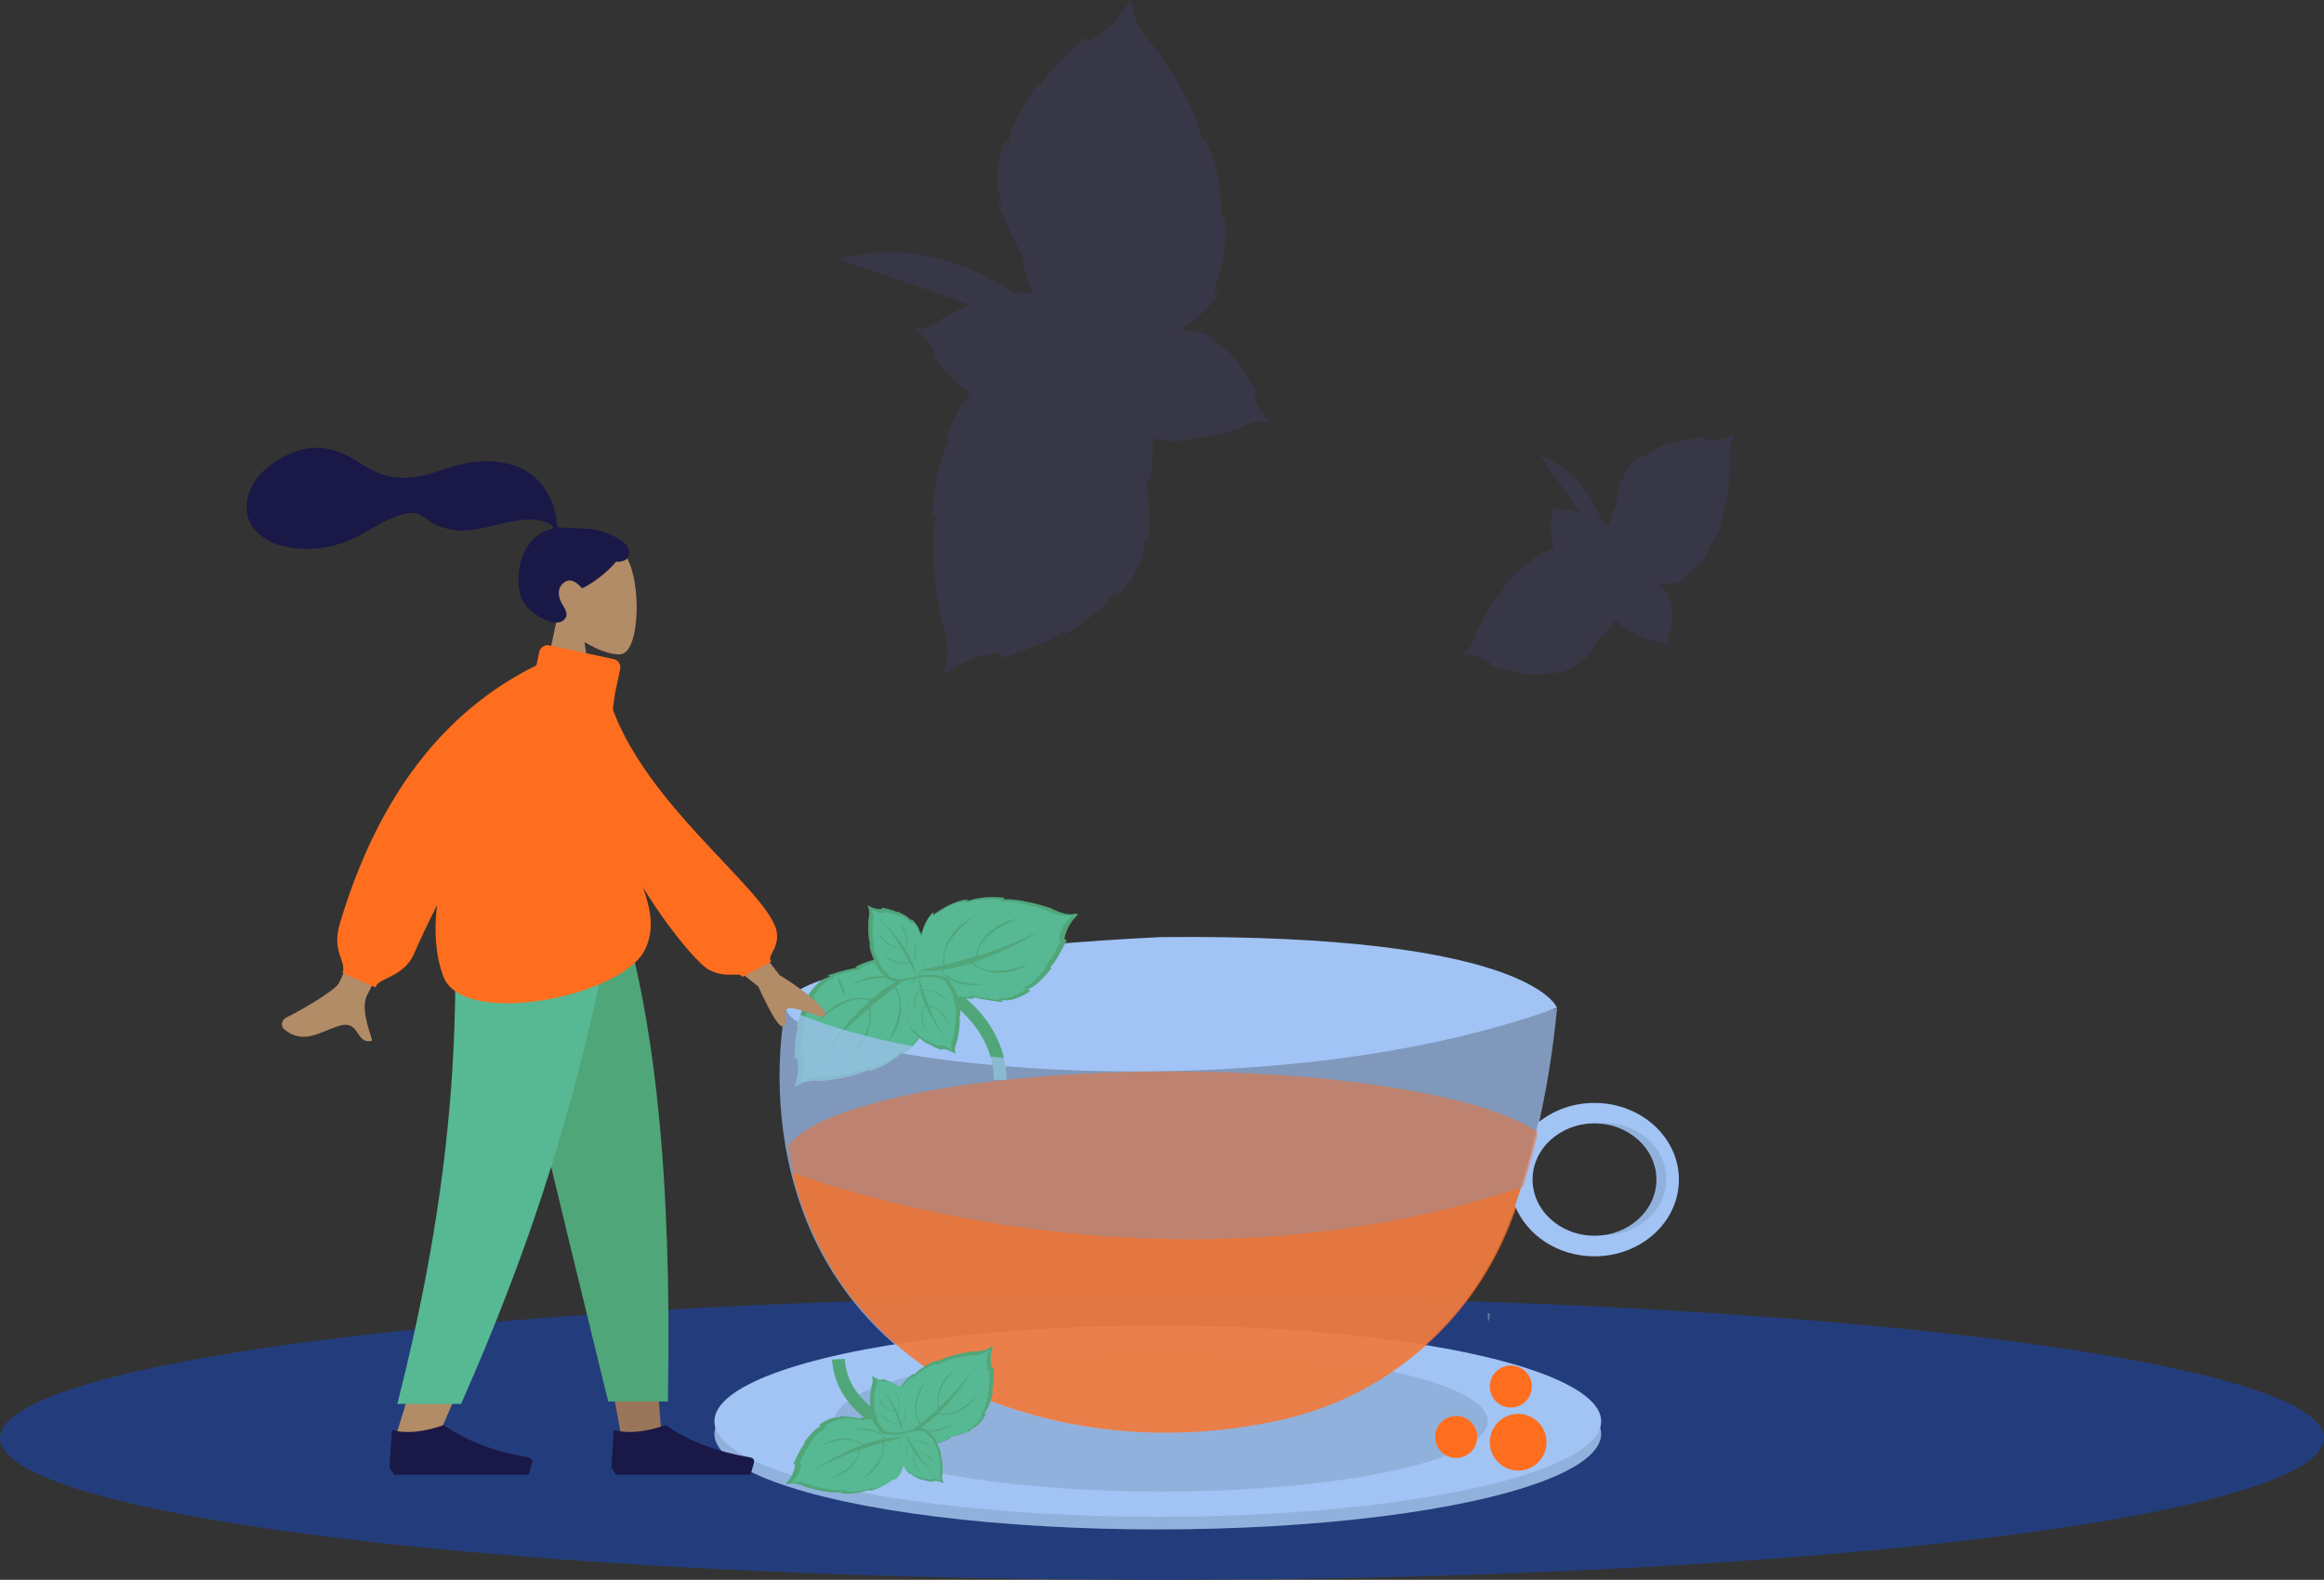 <?xml version="1.0" encoding="UTF-8"?>
<svg width="1106px" height="752px" viewBox="0 0 1106 752" version="1.1" xmlns="http://www.w3.org/2000/svg" xmlns:xlink="http://www.w3.org/1999/xlink">
    <rect x="0" y="0" width="1106" height="752" fill="#333333" stroke="none"/>
    <!-- Generator: Sketch 59.1 (86144) - https://sketch.com -->
    <title>Group 4</title>
    <desc>Created with Sketch.</desc>
    <g id="Samples-👨‍👨‍👧‍👦" stroke="none" stroke-width="1" fill="none" fill-rule="evenodd">
        <g id="Artboard" transform="translate(-1829, -268)">
            <g id="Group-4" transform="translate(1829, 268)">
                <ellipse id="Oval" fill="#233D7C" fill-rule="nonzero" cx="553" cy="684.5" rx="553" ry="67.5"></ellipse>
                <path d="M552.245,446.072 C552.245,446.072 371.408,454.011 374.028,479.689 C376.648,505.367 595.391,532.606 741,479.689 C740.96,479.689 728.581,444.189 552.245,446.072 Z" id="Path" fill="#A1C4F5" fill-rule="nonzero"></path>
                <path d="M476.087,310.757 L476.807,313.278 C476.807,313.278 501.64,305.275 505.687,300.454 L506.167,302.134 C506.167,302.134 526.453,290.861 530.15,281.628 L531.709,283.908 C531.709,283.908 545.18,270.964 544.7,256.57 L546.549,258.31 C546.549,258.31 547.409,237.634 545.55,228.161 L546.869,229.602 C548.375,222.708 548.93,215.64 548.518,208.595 C554.358,210.054 560.431,210.319 566.376,209.375 L565.996,208.565 C565.996,208.565 573.361,209.565 590.309,203.563 C590.309,203.563 598.044,198.972 602.781,200.663 L604,200.092 C604,200.092 598.724,196.211 596.785,187.829 L598.004,187.258 C598.004,187.258 592.008,175.425 589.24,173.774 L590.05,173.394 C590.05,173.394 582.755,164.111 577.798,163.011 L578.797,162.01 C578.797,162.01 571.682,156.679 564.677,157.619 L564.017,157.619 L564.697,156.619 L562.968,156.849 L562.968,156.799 L561.689,156.959 C564.515,155.269 567.189,153.338 569.683,151.187 C574.16,147.606 577.838,143.455 579.896,138.703 L577.338,139.704 C577.338,139.704 586.052,117.597 582.425,102.412 L581.106,103.522 C581.106,103.522 582.605,86.337 573.831,66.361 L572.492,67.511 C572.492,67.511 570.653,53.117 550.926,24.098 C550.926,24.098 538.395,11.824 539.244,2.001 L537.565,0 C537.565,0 532.819,11.944 517.919,19.876 L516.24,17.876 C516.24,17.876 496.803,35.301 495.044,41.333 L493.925,39.992 C493.925,39.992 479.935,58.528 480.334,68.461 L477.986,67.011 C477.986,67.011 470.931,84.316 477.217,97.26 L474.818,96.43 C474.818,96.43 482.423,115.676 487.909,123.599 L486.121,122.818 C487.241,128.328 488.97,133.696 491.277,138.823 C490.867,138.823 490.458,138.883 490.058,138.943 L490.557,139.674 C487.939,139.309 485.288,139.232 482.653,139.443 C463.126,126.439 433.596,114.026 399,123.368 L461.887,145.115 C457.339,146.913 452.918,149.018 448.656,151.417 C448.656,151.417 441.801,157.229 436.844,156.349 L435.745,157.119 C435.745,157.119 441.581,160.07 444.889,168.002 L443.779,168.773 C443.779,168.773 451.684,179.446 454.662,180.606 L453.932,181.116 C456.382,183.308 459.017,185.283 461.807,187.018 C457.15,193.15 452.044,201.313 450.595,209.135 L452.264,208.655 C452.264,208.655 443.929,223.76 443.849,245.577 L445.518,245.106 C445.518,245.106 441.371,259.011 447.637,293.541 C447.637,293.541 454.112,309.847 449.356,318.479 L450.075,321 C450.075,321 459.309,311.957 476.087,310.757 Z" id="Path" fill="#6C63FF" fill-rule="nonzero" opacity="0.1"></path>
                <path d="M709.545,315.419 L709.105,316.649 C709.105,316.649 721.54,320.65 724.589,319.85 L724.299,320.67 C724.299,320.67 735.825,322 740.013,319.32 L740.013,320.7 C740.013,320.7 749.259,319.36 753.238,313.369 L753.488,314.609 C753.488,314.609 759.855,306.457 761.874,302.077 L761.994,303.077 C764.616,300.706 766.9,297.987 768.782,294.995 C770.718,297.289 773.098,299.167 775.779,300.516 L775.859,300.086 C775.859,300.086 778.578,302.617 787.215,305.087 C787.215,305.087 791.693,305.467 793.132,307.538 L793.792,307.658 C793.213,305.293 793.435,302.802 794.422,300.576 L795.092,300.696 C795.092,300.696 796.091,294.125 795.441,292.695 L795.881,292.775 C795.881,292.775 795.621,286.864 793.882,284.974 L794.582,284.884 C794.582,284.884 793.242,280.643 790.114,278.983 L789.844,278.793 L790.403,278.593 C790.403,278.593 790.114,278.423 789.634,278.172 L789.634,278.172 L789.064,277.862 C790.7,278.003 792.346,278.003 793.982,277.862 C796.709,277.798 799.379,277.077 801.769,275.762 L800.43,275.422 C800.43,275.422 810.426,268.971 813.355,261.74 L812.485,261.81 C816.382,256.741 819.067,250.845 820.332,244.577 L819.472,244.637 C819.472,244.637 822.911,238.245 823.321,220.702 C823.321,220.702 821.801,212.061 825,208.31 L824.9,207 C824.9,207 819.492,210.481 811.125,209.36 L811.025,208.06 C811.025,208.06 798.13,209.4 795.681,211.401 L795.611,210.531 C795.611,210.531 784.536,213.991 781.807,218.142 L781.267,216.872 C781.267,216.872 773.36,221.873 772.15,228.944 L771.421,227.944 C771.421,227.944 768.912,237.945 768.842,242.816 L768.342,241.976 C767.196,244.54 766.338,247.224 765.783,249.978 C765.612,249.865 765.435,249.761 765.253,249.667 L765.253,250.108 C764.289,249.2 763.23,248.399 762.094,247.717 C757.936,236.715 749.539,223.083 732.736,216.802 L751.998,243.966 C749.625,243.373 747.213,242.942 744.781,242.676 C744.781,242.676 740.303,243.046 738.544,241.246 L737.874,241.246 C738.839,243.487 739.032,245.985 738.424,248.347 L737.704,248.347 C737.704,248.347 737.814,254.988 738.703,256.349 L738.254,256.349 C738.618,257.954 739.116,259.527 739.743,261.049 C736.064,262.18 731.616,264.05 728.747,266.77 L729.567,267.061 C723.964,270.08 719.123,274.339 715.412,279.513 L716.232,279.803 C716.232,279.803 710.494,284.244 702.997,300.116 C702.997,300.116 700.888,308.638 696.44,310.758 L696,311.988 C696,311.988 702.348,311.008 709.545,315.419 Z" id="Path" fill="#6C63FF" fill-rule="nonzero" opacity="0.1"></path>
                <ellipse id="Oval" fill="#A1C4F5" fill-rule="nonzero" cx="551" cy="682.5" rx="211" ry="45.5"></ellipse>
                <ellipse id="Oval" fill="#000000" fill-rule="nonzero" opacity="0.1" cx="551" cy="682.5" rx="211" ry="45.5"></ellipse>
                <ellipse id="Oval" fill="#A1C4F5" fill-rule="nonzero" cx="551" cy="676.5" rx="211" ry="45.5"></ellipse>
                <ellipse id="Oval" fill="#000000" fill-rule="nonzero" opacity="0.1" cx="552.5" cy="676.5" rx="155.5" ry="33.5"></ellipse>
                <path d="M445,469 C445,469 475.547,482.984 476,514" id="Path" stroke="#57B894" stroke-width="6"></path>
                <path d="M445,469 C445,469 475.547,482.984 476,514" id="Path" stroke="#407D3B" stroke-width="6" opacity="0.3"></path>
                <path d="M436.995,461.531 C436.995,461.531 446.548,479.869 441.556,489.875 L441.146,488.626 C441.146,488.626 435.745,498.621 429.143,501.956 L429.143,501.16 C424.621,505.259 419.224,508.255 413.369,509.916 L413.369,509.08 C413.369,509.08 407.548,512.839 390.943,514.501 C390.943,514.501 382.641,513.665 379.32,517 L378.07,517 C379.919,512.797 380.334,508.095 379.25,503.629 L378,503.629 C378,503.629 378.42,491.124 380.081,488.626 L379.25,488.626 C379.25,488.626 381.741,477.784 385.472,474.872 L384.232,474.448 C384.232,474.448 388.383,466.529 395.024,464.866 L394.024,464.241 C394.024,464.241 403.366,461.108 407.938,460.695 L407.107,460.281 C407.107,460.281 424.952,449.863 436.995,461.531 Z" id="Path" fill="#57B894" fill-rule="nonzero"></path>
                <path d="M436.995,461.531 C436.995,461.531 446.548,479.869 441.556,489.875 L441.146,488.626 C441.146,488.626 435.745,498.621 429.143,501.956 L429.143,501.16 C424.621,505.259 419.224,508.255 413.369,509.916 L413.369,509.08 C413.369,509.08 407.548,512.839 390.943,514.501 C390.943,514.501 382.641,513.665 379.32,517 L378.07,517 C379.919,512.797 380.334,508.095 379.25,503.629 L378,503.629 C378,503.629 378.42,491.124 380.081,488.626 L379.25,488.626 C379.25,488.626 381.741,477.784 385.472,474.872 L384.232,474.448 C384.232,474.448 388.383,466.529 395.024,464.866 L394.024,464.241 C394.024,464.241 403.366,461.108 407.938,460.695 L407.107,460.281 C407.107,460.281 424.952,449.863 436.995,461.531 Z" id="Path" fill="#407D3B" fill-rule="nonzero" opacity="0.3"></path>
                <path d="M437.272,462.267 C437.272,462.267 446.376,479.725 441.629,489.217 L441.23,488.03 C441.23,488.03 436.075,497.552 429.743,500.716 L429.743,499.928 C425.425,503.818 420.274,506.666 414.685,508.252 L414.685,507.464 C414.685,507.464 409.131,511.037 393.285,512.624 C393.285,512.624 385.358,511.826 382.187,515 L381,515 C382.772,511.011 383.188,506.552 382.187,502.303 L381,502.303 C381,502.303 381.399,490.405 382.994,488.03 L382.197,488.03 C382.197,488.03 384.58,477.719 388.18,474.944 L386.993,474.544 C386.993,474.544 390.982,467.008 397.294,465.421 L396.297,464.832 C396.297,464.832 405.212,461.838 409.57,461.458 L408.782,461.059 C408.782,461.059 425.764,451.167 437.272,462.267 Z" id="Path" fill="#57B894" fill-rule="nonzero"></path>
                <path d="M389,506 C395.987,495.114 404.352,485.175 413.889,476.43 C402.848,471.97 389,486.969 389,486.969 C399.261,472.479 412.041,474.993 414.699,475.712 C418.189,472.635 421.925,469.848 425.869,467.379 C420.873,462.05 404.477,469.115 404.477,469.115 C417.636,461.561 424.52,465.433 426.459,466.99 C429.786,464.959 433.32,463.287 437,462 C437,462 432.654,464.824 426.359,469.555 C428.067,472.738 432.684,483.855 422.022,496.819 C422.022,496.819 432.803,479.564 425.639,470.103 C422.172,472.728 418.156,475.902 413.979,479.484 C414.769,483.197 415.978,494.943 402.369,504.433 C402.369,504.433 417.047,491.1 413.27,480.133 C404.767,487.478 395.604,496.46 389,506 Z" id="Path" fill="#407D3B" fill-rule="nonzero" opacity="0.3"></path>
                <path d="M437.076,461.868 C437.076,461.868 435.74,441.233 444.289,434.14 L444.17,435.448 C444.17,435.448 453.137,428.526 460.481,428.194 L460.152,428.958 C465.914,427.066 472.03,426.535 478.027,427.409 L477.688,428.164 C477.688,428.164 484.484,427.157 500.276,432.379 C500.276,432.379 507.5,436.524 511.864,434.834 L513,435.347 C509.627,438.408 507.347,442.507 506.514,447.008 L507.649,447.521 C507.649,447.521 502.249,458.759 499.738,460.369 L500.495,460.701 C500.495,460.701 493.879,469.575 489.306,470.762 L490.302,471.648 C490.302,471.648 483.328,477.181 476.622,475.994 L477.32,477 C477.32,477 467.555,475.994 463.231,474.555 L463.819,475.269 C463.819,475.269 443.353,477.402 437.076,461.868 Z" id="Path" fill="#57B894" fill-rule="nonzero"></path>
                <path d="M437.076,461.868 C437.076,461.868 435.74,441.233 444.289,434.14 L444.17,435.448 C444.17,435.448 453.137,428.526 460.481,428.194 L460.152,428.958 C465.914,427.066 472.03,426.535 478.027,427.409 L477.688,428.164 C477.688,428.164 484.484,427.157 500.276,432.379 C500.276,432.379 507.5,436.524 511.864,434.834 L513,435.347 C509.627,438.408 507.347,442.507 506.514,447.008 L507.649,447.521 C507.649,447.521 502.249,458.759 499.738,460.369 L500.495,460.701 C500.495,460.701 493.879,469.575 489.306,470.762 L490.302,471.648 C490.302,471.648 483.328,477.181 476.622,475.994 L477.32,477 C477.32,477 467.555,475.994 463.231,474.555 L463.819,475.269 C463.819,475.269 443.353,477.402 437.076,461.868 Z" id="Path" fill="#407D3B" fill-rule="nonzero" opacity="0.3"></path>
                <path d="M437.069,461.605 C437.069,461.605 435.811,441.782 444.058,434.942 L443.939,436.211 C443.939,436.211 452.516,429.543 459.605,429.16 L459.286,429.895 C464.813,428.072 470.683,427.555 476.44,428.384 L476.121,429.11 C476.121,429.11 482.641,428.102 497.798,433.139 C497.798,433.139 504.728,437.168 508.912,435.496 L510,435.979 C506.755,438.927 504.562,442.871 503.759,447.201 L504.848,447.684 C504.848,447.684 499.655,458.503 497.239,460.044 L497.968,460.366 C497.968,460.366 491.607,468.909 487.214,470.006 L488.143,470.853 C488.143,470.853 481.453,476.181 475.012,475.043 L475.671,476 C475.671,476 466.305,475.093 462.161,473.673 L462.721,474.358 C462.721,474.358 443.07,476.564 437.069,461.605 Z" id="Path" fill="#57B894" fill-rule="nonzero"></path>
                <path d="M498,441.018 C487.153,448.212 475.427,453.97 463.114,458.15 C471.417,466.786 490.239,458.623 490.239,458.623 C474.917,467.794 464.167,460.236 462.071,458.482 C457.614,459.894 453.05,460.939 448.424,461.606 C450.841,468.57 468.76,468.751 468.76,468.751 C453.608,470.333 448.875,463.944 447.702,461.697 C443.823,462.214 439.9,462.315 436,461.999 C436,461.999 441.134,461.173 448.835,459.379 C448.564,455.741 448.835,443.598 463.876,436 C463.876,436 446.95,447.518 449.667,459.178 C453.919,458.17 458.893,456.88 464.187,455.288 C464.969,451.539 468.67,440.172 484.994,437.048 C484.994,437.048 466.093,443.346 465.08,455.016 C475.98,451.68 488.063,447.085 498,441.018 Z" id="Path" fill="#407D3B" fill-rule="nonzero" opacity="0.3"></path>
                <path d="M435.933,465.475 C435.933,465.475 426.039,468.866 421.467,465.535 L422.115,465.424 C422.115,465.424 417.573,461.872 416.445,458.22 L416.864,458.29 C415.189,455.65 414.133,452.659 413.779,449.546 L414.198,449.616 C414.198,449.616 412.8,446.356 413.31,437.762 C413.31,437.762 414.388,433.596 413,431.634 L413.1,431 C415.032,432.282 417.333,432.88 419.639,432.701 L419.739,432.067 C419.739,432.067 425.929,433.284 427.038,434.331 L427.108,433.898 C427.108,433.898 432.299,436.041 433.447,438.175 L433.757,437.571 C433.757,437.571 437.361,440.328 437.661,443.84 L438.05,443.367 C438.46,445.801 438.677,448.264 438.699,450.733 L438.969,450.34 C438.969,450.34 442.713,460.272 435.933,465.475 Z" id="Path" fill="#57B894" fill-rule="nonzero"></path>
                <path d="M435.933,465.475 C435.933,465.475 426.039,468.866 421.467,465.535 L422.115,465.424 C422.115,465.424 417.573,461.872 416.445,458.22 L416.864,458.29 C415.189,455.65 414.133,452.659 413.779,449.546 L414.198,449.616 C414.198,449.616 412.8,446.356 413.31,437.762 C413.31,437.762 414.388,433.596 413,431.634 L413.1,431 C415.032,432.282 417.333,432.88 419.639,432.701 L419.739,432.067 C419.739,432.067 425.929,433.284 427.038,434.331 L427.108,433.898 C427.108,433.898 432.299,436.041 433.447,438.175 L433.757,437.571 C433.757,437.571 437.361,440.328 437.661,443.84 L438.05,443.367 C438.46,445.801 438.677,448.264 438.699,450.733 L438.969,450.34 C438.969,450.34 442.713,460.272 435.933,465.475 Z" id="Path" fill="#407D3B" fill-rule="nonzero" opacity="0.3"></path>
                <path d="M436.254,464.622 C436.254,464.622 427.111,467.722 422.88,464.622 L423.482,464.523 C423.482,464.523 419.28,461.264 418.235,457.915 L418.62,457.975 C417.075,455.573 416.093,452.846 415.75,450.002 L416.134,450.062 C416.134,450.062 414.842,447.072 415.296,439.199 C415.296,439.199 416.282,435.382 415,433.588 L415.089,433 C416.878,434.183 419.003,434.736 421.135,434.575 L421.233,433.997 C421.233,433.997 426.953,435.113 427.979,436.07 L428.038,435.691 C428.038,435.691 432.841,437.684 433.907,439.617 L434.193,439.059 C434.193,439.059 437.536,441.591 437.812,444.81 L438.177,444.371 C438.556,446.604 438.757,448.863 438.779,451.128 L439.035,450.77 C439.035,450.77 442.517,459.869 436.254,464.622 Z" id="Path" fill="#57B894" fill-rule="nonzero"></path>
                <path d="M418.216,437 C422.924,441.277 427.071,446.154 430.554,451.511 C433.552,446.447 427.388,438.501 427.388,438.501 C433.592,444.666 431.39,450.73 430.839,451.981 C432.056,453.932 433.115,455.98 434.005,458.106 C436.954,456.104 434.801,447.488 434.801,447.488 C437.436,454.493 435.037,457.595 434.142,458.446 C434.872,460.233 435.409,462.095 435.745,464 C435.745,464 434.762,461.648 432.923,458.196 C431.252,458.786 425.54,460.197 420.143,453.933 C420.143,453.933 427.634,460.567 432.746,457.795 C431.763,455.894 430.525,453.682 429.119,451.351 C427.271,451.451 421.51,451.11 418,443.705 C418,443.705 423.299,451.941 428.873,450.96 C425.888,445.885 422.31,441.198 418.216,437 L418.216,437 Z" id="Path" fill="#407D3B" fill-rule="nonzero" opacity="0.3"></path>
                <path d="M437.756,464.348 C437.756,464.348 448.042,462.663 452.037,466.706 L451.368,466.706 C451.368,466.706 455.263,470.96 455.772,474.732 L455.373,474.602 C456.591,477.476 457.138,480.592 456.971,483.711 L456.571,483.57 C456.571,483.57 457.42,487.012 455.503,495.379 C455.503,495.379 453.745,499.291 454.793,501.398 L454.584,502 C452.891,500.419 450.724,499.449 448.422,499.241 L448.212,499.843 C448.212,499.843 442.31,497.616 441.381,496.402 L441.251,496.813 C441.251,496.813 436.478,493.804 435.699,491.546 L435.299,492.088 C435.299,492.088 432.193,488.787 432.483,485.276 L432.013,485.677 C432.012,483.218 432.206,480.762 432.593,478.334 L432.253,478.665 C432.253,478.665 430.206,468.331 437.756,464.348 Z" id="Path" fill="#57B894" fill-rule="nonzero"></path>
                <path d="M437.756,464.348 C437.756,464.348 448.043,462.663 452.037,466.706 L451.368,466.706 C451.368,466.706 455.263,470.95 455.772,474.732 L455.373,474.602 C456.59,477.472 457.137,480.585 456.971,483.701 L456.571,483.57 C456.571,483.57 457.42,487.012 455.503,495.369 C455.503,495.369 453.745,499.281 454.794,501.388 L454.584,502 C452.894,500.414 450.725,499.44 448.422,499.231 L448.212,499.843 C448.212,499.843 442.31,497.616 441.381,496.402 L441.251,496.803 C441.251,496.803 436.478,493.794 435.699,491.546 L435.299,492.088 C435.299,492.088 432.193,488.777 432.483,485.276 L432.013,485.677 C432.012,483.215 432.206,480.756 432.593,478.324 L432.253,478.665 C432.253,478.665 430.206,468.331 437.756,464.348 Z" id="Path" fill="#407D3B" fill-rule="nonzero" opacity="0.3"></path>
                <path d="M437.262,465.303 C437.262,465.303 446.733,463.791 450.384,467.522 L449.775,467.522 C449.775,467.522 453.367,471.433 453.848,474.905 L453.485,474.776 C454.609,477.416 455.119,480.282 454.977,483.154 L454.614,483.025 C454.614,483.025 455.399,486.189 453.632,493.861 C453.632,493.861 452.032,497.453 453.004,499.443 L452.818,500 C451.257,498.535 449.263,497.632 447.145,497.433 L446.958,497.99 C446.958,497.99 441.521,495.93 440.677,494.816 L440.55,495.184 C440.55,495.184 436.163,492.438 435.437,490.328 L435.064,490.826 C435.064,490.826 432.208,487.781 432.463,484.557 L432.031,484.935 C432.021,482.673 432.192,480.413 432.541,478.179 L432.237,478.487 C432.237,478.487 430.343,468.905 437.262,465.303 Z" id="Path" fill="#57B894" fill-rule="nonzero"></path>
                <path d="M450.654,495 C446.546,489.921 443.117,484.333 440.454,478.376 C436.527,482.923 441.474,491.935 441.474,491.935 C436.18,484.709 439.434,479.016 440.229,477.869 C439.314,475.709 438.577,473.479 438.026,471.201 C434.67,472.723 435.415,481.685 435.415,481.685 C433.915,474.195 436.884,471.536 437.944,470.836 C437.509,468.92 437.276,466.964 437.251,465 C437.251,465 437.893,467.527 439.158,471.292 C440.964,470.988 447.043,470.582 451.541,477.757 C451.541,477.757 444.993,469.831 439.301,471.729 C439.995,473.758 440.872,476.225 441.922,478.833 C443.83,479.056 449.654,480.386 452,488.383 C452,488.383 447.971,479.249 442.096,479.249 C444.297,484.825 447.171,490.114 450.654,495 Z" id="Path" fill="#407D3B" fill-rule="nonzero" opacity="0.3"></path>
                <path d="M741,480 C739.125,499.761 735.943,519.376 731.474,538.717 C729.273,548.087 726.851,556.758 724.28,564.789 C723.612,566.787 722.945,568.785 722.278,570.783 C720.797,575.118 719.273,579.26 717.705,583.209 C699.108,630.142 658.436,664.835 609.097,675.85 C513.177,697.267 447.366,655.871 447.366,655.871 C406.23,630.159 386.628,595.206 377.742,563.241 C377.262,561.493 376.801,559.764 376.391,558.036 C375.341,553.771 374.48,549.585 373.78,545.49 C367.526,508.959 373.78,480.09 373.78,480.09 C502.22,536.969 741,480 741,480 Z" id="Path" fill="#A1C4F5" fill-rule="nonzero" opacity="0.7"></path>
                <path d="M725,564.795 C722.904,571.351 720.722,577.476 718.453,583.172 C699.848,630.123 659.16,664.828 609.801,675.848 C513.842,697.273 448.003,655.862 448.003,655.862 C404.609,628.74 385.168,591.337 377,558 C407.532,569.112 562.422,619.667 725,564.795 Z" id="Path" fill="#FF6E1E" fill-rule="nonzero" opacity="0.787"></path>
                <path d="M758.833,525.001 C749.087,524.933 739.614,528.223 732.006,534.317 C731.532,536.515 731.044,538.675 730.543,540.799 C728.34,550.196 725.917,558.901 723.343,566.945 C722.676,568.949 722.008,570.952 721.34,572.956 L721,573.958 C726.608,587.982 741.409,598 758.803,598 C781.005,598 799,581.671 799,561.536 C799,541.4 781.035,525.001 758.833,525.001 Z M758.833,588.193 C742.55,588.193 729.352,576.222 729.352,561.455 C729.352,546.689 742.55,534.718 758.833,534.718 C775.116,534.718 788.315,546.739 788.315,561.455 C788.315,576.171 775.116,588.193 758.833,588.193 L758.833,588.193 Z" id="Shape" fill="#A1C4F5" fill-rule="nonzero"></path>
                <path d="M402,475 C401.287,472.897 398.29,467.008 399.155,465 C400.057,466.503 400.822,468.114 401.438,469.805 C402.009,471.446 401.545,473.644 402,475 Z" id="Path" fill="#000000" fill-rule="nonzero" opacity="0.1"></path>
                <g id="Group" opacity="0.1" transform="translate(761, 534)" fill="#000000" fill-rule="nonzero">
                    <path d="M0.28,53.84 C1.03,53.84 1.79,53.94 2.56,53.94 C18.82,53.94 32,41.99 32,27.25 C32,12.51 18.82,0.56 2.56,0.56 C1.79,0.56 1.03,0.62 0.28,0.67 C15.47,1.73 27.44,13.21 27.44,27.25 C27.44,41.29 15.47,52.78 0.28,53.84 Z" id="Path"></path>
                </g>
                <path d="M724.819,564.948 C727.386,556.969 729.813,548.271 732,538.916 C707.52,522.129 638.455,510 557.086,510 C465.199,510 389.063,525.41 375,545.558 C375.699,549.648 376.558,553.827 377.607,558.086 C377.607,558.086 377.607,558.086 377.607,558.166 L377.607,558.096 C408.069,569.257 562.609,619.717 724.819,564.948 Z" id="Path" fill="#FF6E1E" fill-rule="nonzero" opacity="0.478"></path>
                <path d="M424,679 C424,679 400.366,669.737 399,647" id="Path" stroke="#57B894" stroke-width="6"></path>
                <path d="M424,679 C424,679 400.366,669.737 399,647" id="Path" stroke="#407D3B" stroke-width="6" opacity="0.3"></path>
                <path d="M430.219,684.298 C430.219,684.298 422.453,670.926 425.868,663.29 L426.22,664.209 C426.22,664.209 429.937,656.564 434.812,653.857 L434.812,654.483 C438.069,651.271 442.019,648.852 446.356,647.413 L446.356,648.04 C446.356,648.04 450.586,645.01 462.996,643.252 C462.996,643.252 469.251,643.596 471.628,641 L472.565,641 C471.305,644.187 471.128,647.701 472.061,650.999 L472.998,650.999 C472.998,650.999 473.099,660.341 471.93,662.26 L472.555,662.26 C472.555,662.26 471.044,670.431 468.334,672.734 L469.281,672.996 C469.281,672.996 466.43,679.056 461.505,680.51 L462.301,680.945 C462.301,680.945 455.391,683.581 451.986,684.045 L452.621,684.328 C452.621,684.328 439.627,692.61 430.219,684.298 Z" id="Path" fill="#57B894" fill-rule="nonzero"></path>
                <path d="M430.219,684.298 C430.219,684.298 422.453,670.926 425.868,663.29 L426.22,664.209 C426.22,664.209 429.937,656.564 434.812,653.857 L434.812,654.483 C438.069,651.271 442.019,648.852 446.356,647.413 L446.356,648.04 C446.356,648.04 450.586,645.01 462.996,643.252 C462.996,643.252 469.251,643.596 471.628,641 L472.565,641 C471.305,644.187 471.128,647.701 472.061,650.999 L472.998,650.999 C472.998,650.999 473.099,660.341 471.93,662.26 L472.555,662.26 C472.555,662.26 471.044,670.431 468.334,672.734 L469.281,672.996 C469.281,672.996 466.43,679.056 461.505,680.51 L462.301,680.945 C462.301,680.945 455.391,683.581 451.986,684.045 L452.621,684.328 C452.621,684.328 439.627,692.61 430.219,684.298 Z" id="Path" fill="#407D3B" fill-rule="nonzero" opacity="0.3"></path>
                <path d="M430.001,684.439 C430.001,684.439 422.563,671.642 425.829,664.318 L426.161,665.193 C426.161,665.193 429.729,657.879 434.395,655.294 L434.395,655.887 C437.521,652.816 441.315,650.506 445.481,649.137 L445.481,649.73 C445.481,649.73 449.512,646.873 461.414,645.153 C461.414,645.153 467.4,645.495 469.688,643 L470.575,643 C469.372,646.048 469.205,649.406 470.101,652.557 L470.998,652.557 C470.998,652.557 471.089,661.501 469.99,663.342 L470.585,663.342 C470.585,663.342 469.134,671.159 466.554,673.403 L467.461,673.654 C467.461,673.654 464.73,679.439 460.013,680.847 L460.779,681.26 C460.779,681.26 454.168,683.785 450.903,684.278 L451.507,684.549 C451.507,684.549 439.071,692.386 430.001,684.439 Z" id="Path" fill="#57B894" fill-rule="nonzero"></path>
                <path d="M464.379,650 C459.515,658.247 453.595,665.844 446.764,672.604 C455.15,675.564 465,664.04 465,664.04 C457.816,675.041 448.186,673.601 446.172,673.157 C443.682,675.533 441.002,677.707 438.156,679.659 C442.064,683.418 454.078,677.685 454.078,677.685 C444.499,683.674 439.228,681.05 437.695,679.965 C435.281,681.572 432.702,682.924 430,684 C430,684 433.146,681.78 437.695,678.08 C436.303,675.791 432.505,667.76 440.04,657.864 C440.04,657.864 432.555,670.927 438.206,677.656 C440.711,675.613 443.607,673.147 446.613,670.374 C445.892,667.671 444.609,659.057 454.459,651.628 C454.459,651.628 443.938,661.919 447.114,669.871 C453.206,664.158 459.749,657.203 464.379,650 Z" id="Path" fill="#407D3B" fill-rule="nonzero" opacity="0.3"></path>
                <path d="M429.794,683.856 C429.794,683.856 431.462,699.158 425.308,704.714 L425.358,703.709 C425.358,703.709 418.915,709.154 413.37,709.637 L413.65,709.114 C409.409,710.711 404.86,711.306 400.353,710.852 L400.573,710.28 C400.573,710.28 395.578,711.284 383.59,707.888 C383.59,707.888 378.066,705.045 374.859,706.442 L374,706.1 C376.419,703.714 377.988,700.592 378.466,697.219 L377.596,696.877 C377.596,696.877 381.263,688.337 383.091,687.061 L382.511,686.83 C382.511,686.83 387.167,680.018 390.503,679.023 L389.754,678.391 C389.754,678.391 394.749,674.05 399.824,674.713 L399.275,674 C399.275,674 406.587,674.392 409.864,675.346 L409.404,674.834 C409.404,674.834 424.639,672.493 429.794,683.856 Z" id="Path" fill="#57B894" fill-rule="nonzero"></path>
                <path d="M429.794,683.856 C429.794,683.856 431.462,699.158 425.308,704.714 L425.358,703.709 C425.358,703.709 418.915,709.154 413.37,709.637 L413.65,709.114 C409.409,710.711 404.86,711.306 400.353,710.852 L400.573,710.28 C400.573,710.28 395.578,711.284 383.59,707.888 C383.59,707.888 378.066,705.045 374.859,706.442 L374,706.1 C376.419,703.714 377.988,700.592 378.466,697.219 L377.596,696.877 C377.596,696.877 381.263,688.337 383.091,687.061 L382.511,686.83 C382.511,686.83 387.167,680.018 390.503,679.023 L389.754,678.391 C389.754,678.391 394.749,674.05 399.824,674.713 L399.275,674 C399.275,674 406.587,674.392 409.864,675.346 L409.404,674.834 C409.404,674.834 424.639,672.493 429.794,683.856 Z" id="Path" fill="#407D3B" fill-rule="nonzero" opacity="0.3"></path>
                <path d="M430.807,684.313 C430.807,684.313 432.394,698.783 426.469,704.048 L426.469,703.118 C426.469,703.118 420.262,708.274 414.97,708.749 L415.181,708.205 C411.098,709.715 406.718,710.284 402.377,709.868 L402.598,709.313 C402.598,709.313 397.748,710.303 386.229,707.086 C386.229,707.086 380.917,704.394 377.834,705.721 L377,705.404 C379.329,703.138 380.842,700.184 381.308,696.991 L380.475,696.665 C380.475,696.665 384.01,688.589 385.767,687.381 L385.215,687.164 C385.215,687.164 389.704,680.711 392.957,679.77 L392.234,679.177 C392.234,679.177 397.065,675.059 401.935,675.683 L401.403,675 C401.403,675 408.433,675.366 411.606,676.267 L411.154,675.782 C411.154,675.782 425.816,673.565 430.807,684.313 Z" id="Path" fill="#57B894" fill-rule="nonzero"></path>
                <path d="M385,701.423 C392.763,695.853 401.22,691.301 410.16,687.88 C403.758,681.87 390.151,688.411 390.151,688.411 C401.148,681.25 409.277,686.444 410.914,687.604 C414.142,686.433 417.461,685.529 420.839,684.899 C418.854,679.913 405.624,680.355 405.624,680.355 C416.74,678.713 420.442,683.208 421.385,684.801 C424.227,684.3 427.115,684.099 430,684.201 C430,684.201 426.238,684.968 420.621,686.512 C420.938,689.158 421.107,697.99 410.249,704 C410.249,704 422.358,695.089 419.976,686.699 C416.879,687.565 413.257,688.666 409.406,689.984 C408.949,692.738 406.577,701.089 394.657,703.911 C394.657,703.911 408.373,698.728 408.751,690.211 C400.88,692.974 392.156,696.702 385,701.423 Z" id="Path" fill="#407D3B" fill-rule="nonzero" opacity="0.3"></path>
                <path d="M430.747,681.41 C430.747,681.41 438.05,678.607 441.596,680.905 L441.104,681.004 C441.104,681.004 444.63,683.46 445.584,686.094 L445.273,686.094 C446.617,687.97 447.507,690.125 447.875,692.393 L447.563,692.393 C447.563,692.393 448.719,694.74 448.568,701.048 C448.568,701.048 447.895,704.138 449,705.525 L448.95,706 C447.462,705.121 445.719,704.755 443.997,704.96 L443.937,705.426 C443.937,705.426 439.266,704.742 438.392,704.009 L438.392,704.326 C438.392,704.326 434.423,702.93 433.499,701.355 L433.288,701.811 C433.288,701.811 430.496,699.909 430.154,697.344 L429.873,697.711 C429.49,695.936 429.248,694.135 429.149,692.323 L428.958,692.621 C428.958,692.621 425.884,685.441 430.747,681.41 Z" id="Path" fill="#57B894" fill-rule="nonzero"></path>
                <path d="M430.747,681.41 C430.747,681.41 438.05,678.607 441.596,680.905 L441.104,681.004 C441.104,681.004 444.63,683.46 445.584,686.094 L445.273,686.094 C446.617,687.97 447.507,690.125 447.875,692.393 L447.563,692.393 C447.563,692.393 448.719,694.74 448.568,701.048 C448.568,701.048 447.895,704.138 449,705.525 L448.95,706 C447.462,705.121 445.719,704.755 443.997,704.96 L443.937,705.426 C443.937,705.426 439.266,704.742 438.392,704.009 L438.392,704.326 C438.392,704.326 434.423,702.93 433.499,701.355 L433.288,701.811 C433.288,701.811 430.496,699.909 430.154,697.344 L429.873,697.711 C429.49,695.936 429.248,694.135 429.149,692.323 L428.958,692.621 C428.958,692.621 425.884,685.441 430.747,681.41 Z" id="Path" fill="#407D3B" fill-rule="nonzero" opacity="0.3"></path>
                <path d="M430.598,682.3 C430.598,682.3 437.53,679.715 440.894,681.836 L440.436,681.935 C440.436,681.935 443.78,684.194 444.697,686.63 L444.401,686.63 C445.679,688.36 446.527,690.352 446.879,692.451 L446.573,692.451 C446.573,692.451 447.674,694.622 447.592,700.442 C447.592,700.442 446.95,703.283 448,704.566 L447.949,705 C446.536,704.182 444.885,703.836 443.249,704.013 L443.198,704.448 C443.198,704.448 438.754,703.806 437.928,703.135 L437.928,703.422 C437.928,703.422 434.166,702.129 433.279,700.718 L433.075,701.133 C433.075,701.133 430.425,699.387 430.099,697.019 L429.834,697.354 C429.467,695.73 429.235,694.081 429.14,692.422 L428.957,692.688 C428.957,692.688 425.949,686.009 430.598,682.3 Z" id="Path" fill="#57B894" fill-rule="nonzero"></path>
                <path d="M444.97,702 C441.316,698.894 438.062,695.312 435.288,691.344 C433.213,695.303 438.084,701.169 438.084,701.169 C433.243,696.677 434.695,691.938 435.061,691.005 C434.087,689.557 433.231,688.027 432.502,686.431 C430.358,688.082 432.245,694.564 432.245,694.564 C430.042,689.282 431.741,686.862 432.383,686.185 C431.783,684.843 431.32,683.441 431,682 C431,682 431.85,683.754 433.302,686.328 C434.537,685.826 438.766,684.564 443.034,689.149 C443.034,689.149 437.205,684.338 433.47,686.626 C434.28,688.041 435.268,689.703 436.434,691.426 C437.817,691.282 442.135,691.344 445,696.872 C445,696.872 440.771,690.718 436.632,691.744 C439.003,695.498 441.803,698.942 444.97,702 L444.97,702 Z" id="Path" fill="#407D3B" fill-rule="nonzero" opacity="0.3"></path>
                <path d="M429.052,682.558 C429.052,682.558 421.36,684.157 418.254,681.271 L418.756,681.271 C418.756,681.271 415.74,678.255 415.197,675.43 L415.499,675.52 C414.489,673.416 413.977,671.108 414.001,668.774 L414.302,668.865 C414.302,668.865 413.558,666.321 414.725,660.017 C414.725,660.017 415.911,657.001 415.046,655.462 L415.187,655 C416.507,656.129 418.167,656.784 419.903,656.86 L420.033,656.408 C420.033,656.408 424.537,657.875 425.261,658.75 L425.352,658.439 C425.352,658.439 429.022,660.449 429.685,662.189 L429.977,661.766 C429.977,661.766 432.41,664.129 432.309,666.793 L432.641,666.472 C432.721,668.31 432.657,670.153 432.45,671.981 L432.691,671.72 C432.691,671.72 434.571,679.341 429.052,682.558 Z" id="Path" fill="#57B894" fill-rule="nonzero"></path>
                <path d="M429.049,682.56 C429.049,682.56 421.369,684.158 418.263,681.263 L418.755,681.263 C418.755,681.263 415.74,678.248 415.197,675.424 L415.498,675.514 C414.494,673.409 413.982,671.102 414,668.77 L414.302,668.86 C414.302,668.86 413.558,666.317 414.724,660.015 C414.724,660.015 415.91,657 415.056,655.462 L415.187,655 C416.509,656.124 418.167,656.778 419.901,656.859 L420.032,656.397 C420.032,656.397 424.536,657.865 425.27,658.739 L425.35,658.437 C425.35,658.437 429.029,660.498 429.693,662.176 L429.974,661.764 C429.974,661.764 432.407,664.126 432.306,666.79 L432.648,666.478 C432.729,668.313 432.661,670.152 432.447,671.976 L432.688,671.715 C432.688,671.715 434.578,679.344 429.049,682.56 Z" id="Path" fill="#407D3B" fill-rule="nonzero" opacity="0.3"></path>
                <path d="M430.284,681.604 C430.284,681.604 422.999,683.065 420.081,680.375 L420.551,680.375 C420.551,680.375 417.643,677.545 417.153,674.946 L417.449,675.027 C416.486,673.079 415.99,670.939 416,668.772 L416.286,668.852 C416.286,668.852 415.582,666.495 416.663,660.653 C416.663,660.653 417.786,657.894 416.969,656.423 L417.092,656 C418.351,657.05 419.925,657.663 421.571,657.743 L421.693,657.309 C421.693,657.309 425.968,658.689 426.662,659.505 L426.743,659.213 C426.743,659.213 430.243,661.137 430.876,662.698 L431.141,662.315 C431.141,662.315 433.457,664.511 433.365,666.949 L433.64,666.606 C433.721,668.31 433.663,670.018 433.467,671.713 L433.691,671.471 C433.691,671.471 435.518,678.633 430.284,681.604 Z" id="Path" fill="#57B894" fill-rule="nonzero"></path>
                <path d="M418.784,660 C422.008,663.676 424.746,667.755 426.929,672.134 C429.688,668.59 425.707,661.992 425.707,661.992 C429.882,667.241 427.642,671.613 427.102,672.501 C427.847,674.091 428.467,675.737 428.955,677.424 C431.399,676.168 430.554,669.488 430.554,669.488 C431.918,675.045 429.79,677.138 429.026,677.659 C429.417,679.077 429.656,680.532 429.739,682 C429.739,682 429.169,680.131 428.11,677.353 C426.776,677.639 422.276,678.139 418.692,672.92 C418.692,672.92 423.783,678.64 427.988,677.006 C427.397,675.463 426.675,673.676 425.809,671.786 C424.384,671.684 420.006,670.888 418,664.964 C418,664.964 421.299,671.684 425.667,671.47 C423.841,667.383 421.53,663.532 418.784,660 L418.784,660 Z" id="Path" fill="#407D3B" fill-rule="nonzero" opacity="0.3"></path>
                <path d="M709,625.17 C708.945,625.821 708.921,626.473 708.906,627.036 C708.889,627.763 708.644,628.46 708.215,629 L708.215,629 C708.056,627.675 707.985,626.337 708.003,625 C708.089,625.188 708.537,625.205 709,625.17 Z" id="Path" fill="#FFFFFF" fill-rule="nonzero" opacity="0.3"></path>
                <circle id="Oval" fill="#FF6E1E" cx="719" cy="660" r="10"></circle>
                <circle id="Oval-Copy" fill="#FF6E1E" cx="722.5" cy="686.5" r="13.5"></circle>
                <circle id="Oval-Copy-2" fill="#FF6E1E" cx="693" cy="684" r="10"></circle>
                <g id="Group-2" transform="translate(274, 461.5) scale(-1, 1) translate(-274, -461.5) translate(132, 221)">
                    <g id="Head/Front/Airy" transform="translate(144.5, 58.5) scale(-1, 1) translate(-144.5, -58.5) translate(68, 0)">
                        <g id="Head" stroke-width="1" transform="translate(60.75, 34.875)" fill="#B28B67">
                            <path d="M42.911,10.276 C49.43,22.427 48.656,53.25 40.23,55.421 C36.87,56.287 29.712,54.166 22.427,49.775 L27,82.125 L0,82.125 L9.295,38.801 C4.111,32.716 0.603,25.259 1.189,16.904 C2.878,-7.172 36.392,-1.876 42.911,10.276 Z"></path>
                        </g>
                        <path d="M88.272,31.146 C84.713,30.562 75.132,30.161 73.365,30.161 C72.236,30.161 71.012,30.419 70.343,29.383 C69.796,28.533 69.996,27.098 69.833,26.112 C69.643,24.968 69.373,23.838 69.101,22.711 C68.325,19.504 67.151,16.453 65.51,13.589 C62.429,8.215 57.916,4.005 52.219,1.556 C45.927,-1.149 38.808,-1.768 32.041,-1.22 C24.799,-0.633 18.243,1.758 11.405,4.008 C4.889,6.152 -1.935,6.995 -8.75,5.949 C-15.617,4.894 -20.805,1.172 -26.596,-2.36 C-32.525,-5.976 -39.301,-8.341 -46.31,-7.797 C-52.853,-7.29 -58.883,-4.588 -64.293,-0.979 C-69.355,2.397 -73.532,6.46 -75.89,12.177 C-78.427,18.327 -78.424,25.078 -74.253,30.514 C-68.206,38.392 -56.981,40.43 -47.643,40.227 C-42.241,40.11 -36.936,39.124 -31.836,37.331 C-25.035,34.938 -19.157,30.884 -12.795,27.594 C-9.809,26.05 -6.722,24.782 -3.487,23.869 C-0.347,22.983 2.745,22.576 5.587,24.472 C8.594,26.479 11.289,28.45 14.729,29.706 C18.029,30.91 21.524,31.584 25.04,31.557 C31.881,31.504 38.624,29.373 45.268,27.945 C50.686,26.781 56.483,25.621 62.007,26.74 C64.312,27.207 67.678,28.171 68.511,30.566 C54.5,33.106 48.997,50.434 52.947,63.154 C55.079,70.02 67.894,78.046 72.876,74.437 C76.033,72.15 74.116,69.148 72.876,67.166 C70.501,63.371 69.688,58.496 74.083,55.854 C77.874,53.575 81.86,58.987 81.936,58.981 C82.977,58.899 91.98,53.807 98.183,46.377 C104.303,46.74 105.231,42.705 103.77,39.405 C102.309,36.106 93.189,31.953 88.272,31.146 Z" id="hair" fill="#191847"></path>
                    </g>
                    <g id="Bottom" transform="translate(143.5, 346.5) scale(-1, 1) translate(-143.5, -346.5) translate(56, 212)">
                        <polygon id="Leg" fill="#997659" points="49.787 0 90.935 142.071 110.29 248.741 129.715 248.741 110.324 5.68243906e-29"></polygon>
                        <path d="M31.294,0 C34.165,73.805 33.033,114.061 32.39,120.766 C31.748,127.472 28.1,172.381 3.24,250.992 L23.444,250.992 C56.367,175.578 67.86,130.669 71.636,120.766 C75.412,110.864 86.564,70.608 102.846,0 L31.294,0 Z" id="Leg" fill="#B28B67"></path>
                        <path d="M48.903,0 C59.607,48.887 78.119,126.923 104.44,234.109 L132.853,234.109 C134.951,124.093 126.024,51.685 110.564,0 L48.903,0 Z" id="Pant" fill="#4FA679"></path>
                        <path d="M31.15,0 C33.962,73.805 26.675,146.517 4.101,235.258 L34.416,235.258 C67.399,160.97 91.039,88.617 107.195,0 L31.15,0 Z" id="Pant" fill="#57B894"></path>
                        <g id="Accessories/Shoe/Flat-Simple" transform="translate(0.36, 223.979)" fill="#191847">
                            <path d="M0,41.625 L1.123,23.625 C7.695,25.537 15.927,24.787 25.819,21.375 C36.517,28.911 49.999,34.043 66.267,36.772 C67.356,36.954 68.091,37.986 67.908,39.075 C67.896,39.148 67.88,39.221 67.859,39.292 L66.232,45 L66.232,45 L25.819,45 L2.245,45 L0,41.625 Z" id="Shoe"></path>
                        </g>
                        <g id="Accessories/Shoe/Flat-Simple" transform="translate(105.953, 223.979)" fill="#191847">
                            <path d="M0,41.625 L1.123,23.625 C7.695,25.537 15.927,24.787 25.819,21.375 C36.517,28.911 49.999,34.043 66.267,36.772 C67.356,36.954 68.091,37.986 67.908,39.075 C67.896,39.148 67.88,39.221 67.859,39.292 L66.232,45 L66.232,45 L25.819,45 L2.245,45 L0,41.625 Z" id="Shoe"></path>
                        </g>
                    </g>
                    <g id="Body" transform="translate(142.191, 189.28) scale(-1, 1) rotate(8) translate(-142.191, -189.28) translate(13.691, 88.28)">
                        <path d="M44.591,81.746 L69.226,81.838 C50.463,142.518 40.503,174.289 39.346,177.151 C36.743,183.591 42.252,193.398 44.608,198.669 C36.935,202.096 37.753,189.404 28.074,193.899 C19.24,198.002 12.519,205.435 2.313,199.149 C1.058,198.376 -0.317,195.466 3.005,193.192 C11.283,187.526 23.211,177.61 24.823,174.346 C27.021,169.895 33.61,139.028 44.591,81.746 L44.591,81.746 Z M200.43,109.832 L232.299,140.866 C241.571,144.815 249.169,149.174 255.092,153.945 C256.423,155.549 257.873,158.622 251.607,157.247 C245.34,155.872 238.687,154.707 237.509,156.741 C236.331,158.775 239.802,161.893 237.625,164.555 C236.174,166.33 231.294,160.684 222.984,147.618 L189.845,128.115 L200.43,109.832 Z" id="Skin" fill="#B28B67"></path>
                        <path d="M114.124,16.917 L123.67,14.41 C143.649,66.943 225.3,96.8 231.876,116.516 C234.288,123.746 229.291,127.945 232.238,129.954 L220.447,140.26 C218.096,137.963 213.942,142.905 204.158,140.558 C194.374,138.211 119.705,80.702 114.124,16.917 Z" id="Clothes-Back" fill="#FF6E1E" transform="translate(173.341, 77.809) rotate(5) translate(-173.341, -77.809) "></path>
                        <path d="M101.856,0.664 L133.155,2.848 C135.359,3.001 137.02,4.912 136.867,7.116 C136.867,7.116 136.867,7.117 136.866,7.117 L136.022,19.117 C134.876,90.757 176.36,109.021 167.123,137.748 C159.497,161.464 86.506,186.958 73.875,163.711 C68.762,154.3 66.442,142.918 66.179,130.543 C62.952,140.051 60.398,148.235 58.52,155.097 C55.28,166.934 42.72,168.815 42.72,173.375 L42.72,173.375 L26.171,168.815 C27.294,162.62 19.492,159.604 21.584,145.764 C30.956,83.756 56.137,38.809 97.126,10.921 L97.587,4.375 C97.742,2.172 99.653,0.511 101.856,0.664 Z" id="Clothes-Front" fill="#FF6E1E"></path>
                    </g>
                </g>
            </g>
        </g>
    </g>
</svg>